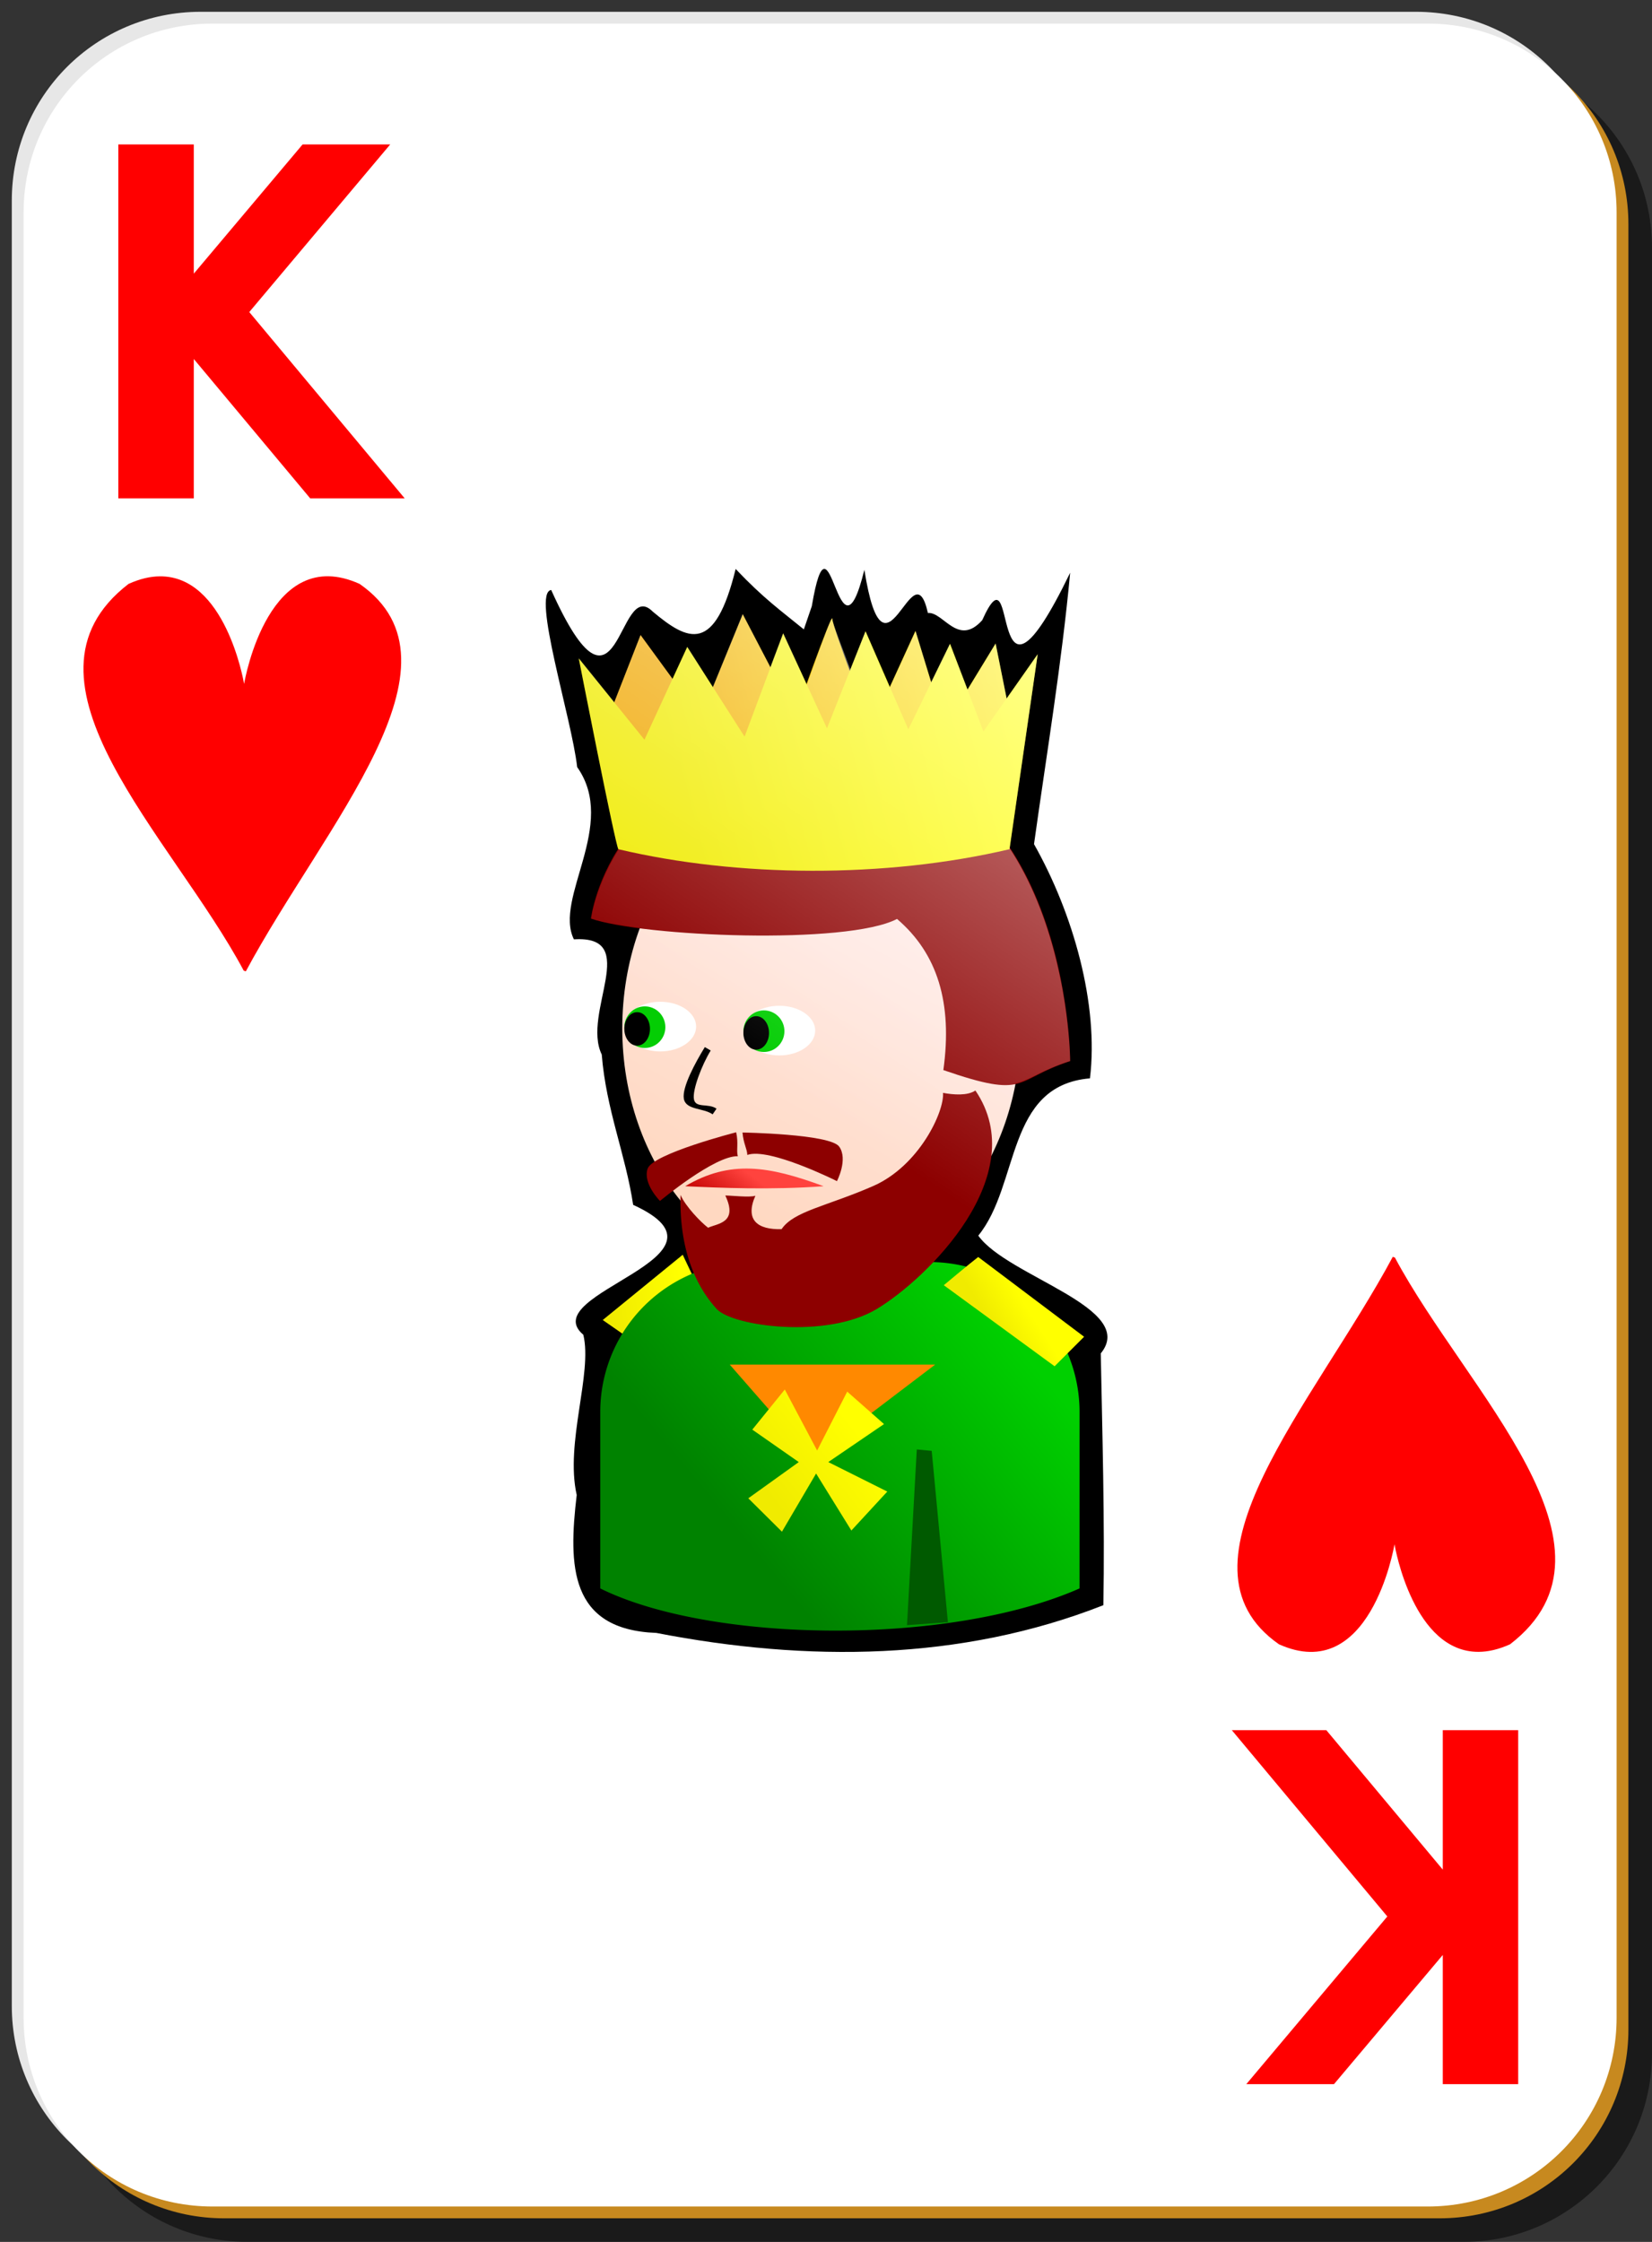 <svg xmlns="http://www.w3.org/2000/svg" xmlns:xlink="http://www.w3.org/1999/xlink" viewBox="0 0 140 190" version="1.0"><rect x="0" y="0" width="140" height="190" fill="#333333" stroke="none"/><defs><linearGradient id="a"><stop offset="0" stop-color="#f0eb00"/><stop offset="1" stop-color="#ff0"/></linearGradient><linearGradient id="b" y2="256.18" gradientUnits="userSpaceOnUse" x2="484.8" gradientTransform="matrix(.187 0 0 .145 -46.32 212.05)" y1="437.5" x1="356.44"><stop offset="0" stop-color="#ffd8c1"/><stop offset="1" stop-color="#ffeded"/></linearGradient><linearGradient id="c" y2="101.98" xlink:href="#a" gradientUnits="userSpaceOnUse" x2="32.217" gradientTransform="translate(-16.627 179.29)" y1="103.13" x1="25.75"/><linearGradient id="d" y2="415.54" gradientUnits="userSpaceOnUse" x2="449.32" gradientTransform="translate(-23.925 222.69) scale(.145)" y1="540.54" x1="298.99"><stop offset="0" stop-color="#008200"/><stop offset="1" stop-color="#00d000"/></linearGradient><linearGradient id="e" y2="322.14" gradientUnits="userSpaceOnUse" x2="312.09" gradientTransform="translate(-23.527 225.38) scale(.145)" y1="346.33" x1="294.25"><stop offset="0" stop-color="#c10000"/><stop offset="1" stop-color="#ff433e"/></linearGradient><linearGradient id="f" y2="51.181" gradientUnits="userSpaceOnUse" x2="60" gradientTransform="translate(-16.627 179.29)" y1="58.34" x1="32.464"><stop offset="0" stop-color="#f0a700"/><stop offset="1" stop-color="#ffed00"/></linearGradient><linearGradient id="g" y2="56.605" xlink:href="#a" gradientUnits="userSpaceOnUse" x2="60.723" gradientTransform="translate(-16.627 179.29)" y1="63.942" x1="32.969"/><linearGradient id="h" y2="103.15" xlink:href="#a" gradientUnits="userSpaceOnUse" x2="61.035" gradientTransform="translate(-16.627 179.29)" y1="104.92" x1="58.248"/><linearGradient id="i" y2="110.93" xlink:href="#a" gradientUnits="userSpaceOnUse" x2="43.598" gradientTransform="translate(-13.307 182.41)" y1="116.76" x1="36.313"/><linearGradient id="j" y2="346.67" gradientUnits="userSpaceOnUse" x2="361.5" gradientTransform="matrix(.187 0 0 .145 -46.318 212.05)" y1="-31.93" x1="688.3"><stop offset="0" stop-color="#fff"/><stop offset="1" stop-color="#fff" stop-opacity="0"/></linearGradient></defs><path d="M21 5h103c8.86 0 16 7.136 16 16v153c0 8.86-7.14 16-16 16H21c-8.864 0-16-7.14-16-16V21c0-8.864 7.136-16 16-16z" fill-opacity=".498"/><path d="M17 1h103c8.86 0 16 7.136 16 16v153c0 8.86-7.14 16-16 16H17c-8.864 0-16-7.14-16-16V17C1 8.136 8.136 1 17 1z" fill="#e7e7e7"/><path d="M19 3h103c8.86 0 16 7.136 16 16v153c0 8.86-7.14 16-16 16H19c-8.864 0-16-7.14-16-16V19c0-8.864 7.136-16 16-16z" fill="#c7891f"/><path d="M18 2h103c8.86 0 16 7.136 16 16v153c0 8.86-7.14 16-16 16H18c-8.864 0-16-7.14-16-16V18C2 9.136 9.136 2 18 2z" fill="#fff"/><path d="M10.027 12.24h6.396v10.951l9.221-10.951h7.426L21.125 26.446 34.299 42.24h-8.007l-9.869-11.815V42.24h-6.396v-30M128.66 176.63h-6.39v-10.95l-9.22 10.95h-7.43l11.95-14.21-13.18-15.79h8.01l9.87 11.82v-11.82h6.39v30" fill="red"/><g fill="red"><path d="M13.554 48.845c-.804.004-1.687.201-2.662.642-10.643 8.197 3.704 21.422 9.763 32.775l.177.06c6.658-12.412 19.334-26.07 9.647-32.835-7.671-3.463-9.723 8.058-9.792 8.474-.063-.365-1.63-9.154-7.133-9.116z" fill-rule="evenodd"/></g><g fill="red"><path d="M125.312 139.993c.804-.004 1.687-.202 2.662-.642 10.645-8.197-3.704-21.423-9.764-32.776l-.178-.059c-6.658 12.411-19.335 26.069-9.647 32.835 7.672 3.462 9.723-8.059 9.793-8.474.063.365 1.63 9.154 7.134 9.116z" fill-rule="evenodd"/></g><g><path d="M68.122 53.34c-1.985-1.62-3.419-2.63-5.779-5.12-1.766 7.19-4.003 6.15-7.029 3.61-3.019-3.03-2.781 11.1-8.603-1.83-1.679.23 1.738 10.87 2.201 15.01 3.47 4.9-2.012 11.1-.276 14.6 5.738-.37.64 6.23 2.359 9.76.373 4.68 2.021 8.46 2.661 12.74 9.696 4.43-8.42 7.46-4.222 11.01.795 3.27-1.559 9.17-.56 13.58-.713 6-.627 11.41 6.75 11.69 12.783 2.48 25.82 2.39 37.88-2.35.134-6.98-.096-14.9-.219-21.34 3.164-3.86-7.897-6.5-10.38-9.98 3.526-4.32 2.31-12.73 9.464-13.33.76-6.26-1.413-13.96-4.741-19.85 1.07-7.66 2.343-15.29 3.063-23-7.17 14.8-4.285-3.01-7.452 4.02-2.051 2.3-3.298-.73-4.604-.61-1.296-5.82-3.649 7.24-5.384-3.66-2.244 9.14-2.866-6.3-4.453 3.08l-.676 1.97z"/><path d="M44.252 259.4c0 11.41-7.564 20.67-16.883 20.67-9.32 0-16.884-9.26-16.884-20.67 0-11.42 7.564-20.68 16.884-20.68 9.319 0 16.883 9.26 16.883 20.68z" fill="url(#b)" transform="matrix(1 0 0 1 42.25 -172.25)"/><path d="M10.873 285.54l-2.045-1.42 6.78-5.53 1.515 3.2s-5.919 4.02-6.25 3.75z" fill-rule="evenodd" fill="url(#c)" transform="matrix(1 0 0 1 42.25 -172.25)"/><path d="M21.343 279.21a12.7 12.7 0 00-12.724 12.73v14.93c9.379 4.64 29.526 4.89 40.617 0l.002-14.93a12.7 12.7 0 00-12.725-12.73h-15.17z" fill="url(#d)" transform="matrix(1 0 0 1 42.25 -172.25)"/><path d="M50.08 77.85s1.699-14.38 20.615-14.41c19.978.81 19.999 26.49 19.999 26.49-4.854 1.58-3.506 3.26-10.748.76.79-5.7-.5-9.88-3.926-12.81-4.27 2.23-21.566 1.5-25.94-.03z" fill-rule="evenodd" fill="#8d0000"/><path d="M69.084 87.343c0 1.162-1.363 2.105-3.043 2.105S63 88.505 63 87.343s1.363-2.105 3.042-2.105 3.043.943 3.043 2.105z" fill="#fff"/><path d="M66.477 87.392c0 .973-.78 1.762-1.739 1.762S63 88.364 63 87.392s.779-1.762 1.738-1.762 1.739.79 1.739 1.762z" fill="#04cd04"/><path d="M65.172 87.539c0 .784-.487 1.42-1.086 1.42s-1.087-.636-1.087-1.42.487-1.42 1.087-1.42 1.086.636 1.086 1.42z"/><path d="M58.994 87.003c0 1.162-1.363 2.105-3.043 2.105s-3.042-.943-3.042-2.105 1.363-2.105 3.042-2.105 3.043.943 3.043 2.105z" fill="#fff"/><path d="M56.387 87.052c0 .973-.78 1.762-1.739 1.762s-1.738-.79-1.738-1.762.779-1.762 1.738-1.762 1.739.79 1.739 1.762z" fill="#04cd04"/><path d="M55.082 87.199c0 .784-.487 1.42-1.086 1.42s-1.087-.636-1.087-1.42.487-1.42 1.087-1.42 1.086.636 1.086 1.42z"/><path d="M15.818 272.78c2.92.14 7.302.33 11.728 0-4.654-1.72-7.921-2.25-11.728 0z" fill-rule="evenodd" fill="url(#e)" transform="matrix(1 0 0 1 42.25 -172.25)"/><path d="M77.695 122.84l1.263.12 1.372 14.52-3.466.25.83-14.89z" fill="#005a00"/><path d="M59.732 88.74c-.792 1.29-1.945 3.4-1.781 4.37.164.98 1.652.77 2.442 1.33l.33-.48c-.694-.49-1.782-.01-1.917-.81s.68-2.91 1.422-4.12l-.496-.29z" fill-rule="evenodd"/><path d="M61.467 101.32c1.104 2.34-.668 2.36-1.458 2.73-.614-.46-1.93-1.83-2.337-2.78-.13 5.31 1.724 8.2 3.068 9.67 1.343 1.46 9.283 2.56 13.558 0 4.276-2.57 13.24-11.34 8.363-18.52-.668.46-1.884.36-2.744.2.122 1.58-2.02 6.19-5.928 7.9s-6.723 2.12-7.753 3.65c-2.01.06-3.134-.75-2.222-2.83-.49.16-2.006-.02-2.547-.02zM62.386 95.96s-7.086 1.82-7.506 3.09c-.42 1.26 1.052 2.73 1.052 2.73s4.63-3.86 6.595-3.79c-.141-.49.07-1.12-.141-2.03z" fill-rule="evenodd" fill="#8d0000"/><path d="M62.925 95.98s7.409.12 8.189 1.19c.779 1.08-.186 2.93-.186 2.93s-5.743-2.88-7.596-2.22c-.013-.51-.335-.97-.407-1.9z" fill-rule="evenodd" fill="#8d0000"/><path d="M9.447 232.68l2.588-6.61 5.088 6.97 3.574-8.73 4.457 8.54s3.131-8.84 3.131-8.16 3.295 9.23 3.295 9.23l3.75-8.2 2.491 8.11 4.302-7.04 1.25 6.25v5s-27.5 1.25-30 0-4.013-5.22-3.926-5.36z" fill-rule="evenodd" fill="url(#f)" transform="matrix(1 0 0 1 42.25 -172.25)"/><path d="M10.155 244.22c10.076 2.39 22.627 2.48 33.146 0l2.386-16.52-4.596 6.54-2.828-7.43-3.536 7.25-3.624-8.31-3.27 8.22-3.713-8.04-3.27 8.75-4.861-7.6-3.624 7.86-5.569-6.89s3.094 15.82 3.359 16.17z" fill-rule="evenodd" fill="url(#g)" transform="matrix(1 0 0 1 42.25 -172.25)"/><path d="M40.649 278.78c-.672.51-2.917 2.39-2.917 2.39l9.391 6.87 2.5-2.5-8.974-6.76z" fill-rule="evenodd" fill="url(#h)" transform="matrix(1 0 0 1 42.25 -172.25)"/><path d="M68.786 123.6l-6.943-7.95H79.25l-10.464 7.95z" fill-rule="evenodd" fill="#ff8900"/><path d="M24.258 290.01l-2.754 3.4 3.939 2.75-4.278 3.07 2.852 2.83 2.893-4.93 2.99 4.83 3.043-3.3-5-2.5 4.723-3.22-3.119-2.75-2.549 4.99-2.74-5.17z" fill-rule="evenodd" fill="url(#i)" transform="matrix(1 0 0 1 42.25 -172.25)"/><path d="M20.688 224.29l-2.532 6.19L16 227.07l-1.25 2.72-2.719-3.72-2.219 5.69-3-3.72s3.08 15.84 3.344 16.19h.032c-1.946 3.1-2.344 5.87-2.344 5.87.867.31 2.506.56 4.187.79a24.31 24.31 0 00-1.531 8.5c0 4.21 1.04 8.13 2.812 11.4-.239.18-.634.34-.687.5-.421 1.26 1.063 2.75 1.063 2.75s.787-.56 1.187-.87c.199.27.353.58.563.84.003 2.65.517 4.61 1.187 6.13-.079.03-.172.03-.25.06l-.75-1.63-6.781 5.53 1.844 1.32c-1.185 1.93-2.063 4.09-2.063 6.53v14.9c6.012 2.98 16.36 3.93 26 3.1v.03l3.437-.25v-.03c4.135-.58 8.053-1.46 11.188-2.85v-14.9c0-1.78-.378-3.47-1.031-5l1.406-1.41-8.969-6.75c-.237.18-.57.47-1.031.85a12.38 12.38 0 00-2.937-.41c2.438-2.53 4.709-5.75 5.062-9.13.922-1.85 1.62-3.85 2.031-6.03 1.255-.27 2.128-1.08 4.657-1.9 0 0-.041-10.27-5.126-18.03l2.376-16.44-2.626 3.75-.937-4.66-2.375 3.91-1.5-3.88-1.594 3.25-1.312-4.34-2.188 4.78-2.062-4.75-1.282 3.22c-.76-2.06-1.531-3.97-1.531-4.28 0-.47-1.231 3.03-2.156 5.59l-2-4.37-1.094 2.87-2.343-4.5z" fill="url(#j)" transform="matrix(1 0 0 1 42.25 -172.25)"/></g></svg>